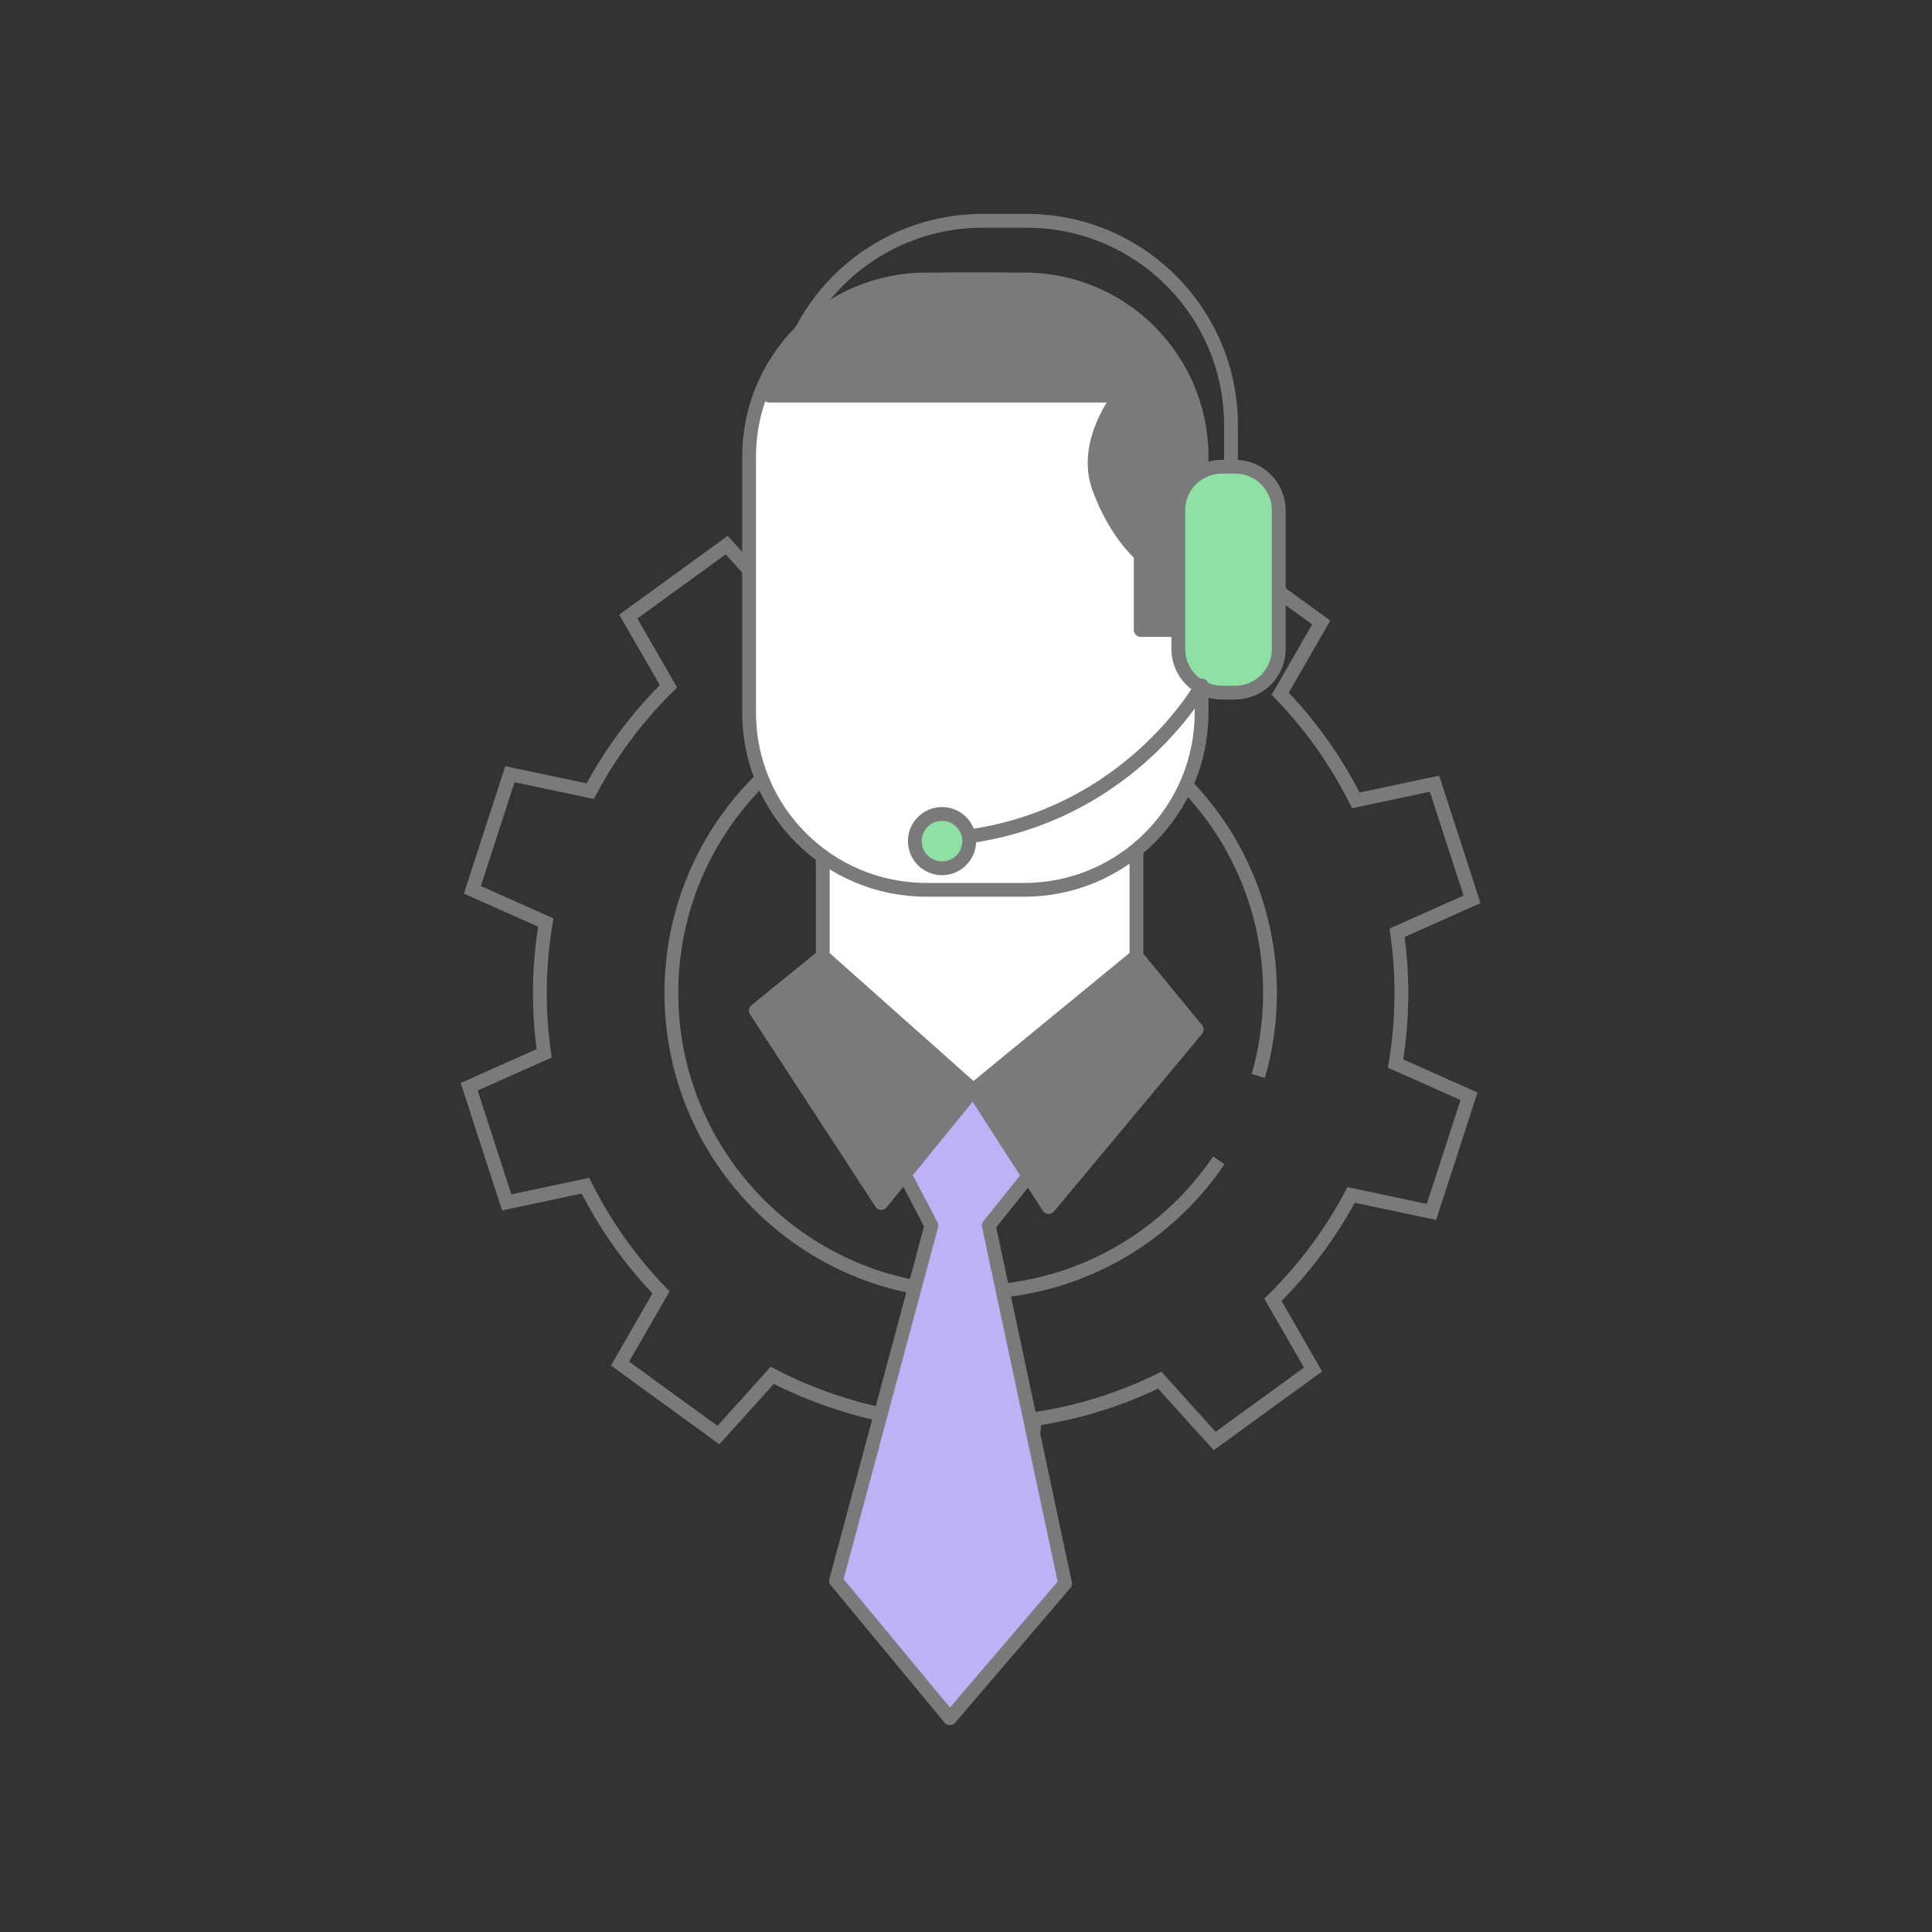 <svg width="140" height="140" viewBox="0 0 140 140" fill="none" xmlns="http://www.w3.org/2000/svg">
<rect x="0" y="0" width="140" height="140" fill="#333333" stroke="none"/>
<path d="M56.64 43.91L52.66 39.5L45.53 44.68L48.44 49.73C46.19 51.95 44.27 54.51 42.77 57.33L36.95 56.1L34.23 64.48L39.55 66.85C39.27 68.52 39.12 70.23 39.12 71.97C39.12 73.45 39.23 74.9 39.43 76.33L34 78.75L36.72 87.13L42.42 85.92C43.85 88.77 45.7 91.38 47.9 93.65L44.93 98.81L52.06 103.99L55.96 99.66C58.73 101.1 61.75 102.14 64.94 102.7L65.56 108.62H74.38L74.99 102.83C78.19 102.35 81.24 101.39 84.04 100.01L88.02 104.42L95.15 99.24L92.24 94.19C94.49 91.97 96.41 89.41 97.91 86.59L103.73 87.82L106.45 79.44L101.13 77.07C101.41 75.4 101.55 73.69 101.55 71.95C101.55 70.47 101.44 69.02 101.24 67.59L106.67 65.17L103.95 56.79L98.25 58C96.82 55.15 94.97 52.54 92.77 50.27L95.74 45.11L88.61 39.93L84.71 44.26C81.94 42.82 78.92 41.78 75.73 41.22L75.11 35.3H66.29L65.68 41.09C64.14 41.32 62.63 41.66 61.18 42.11M88.32 84.08C84.42 89.85 77.82 93.64 70.34 93.64C58.36 93.64 48.65 83.93 48.65 71.95C48.65 59.97 58.36 50.26 70.34 50.26C82.32 50.26 92.03 59.97 92.03 71.95C92.03 74.04 91.73 76.06 91.18 77.97" stroke="#7A7A7A" stroke-miterlimit="10"/>
<path d="M64.172 82.45L67.492 88.81L60.582 114.55L68.832 124.51L77.182 114.75L71.652 88.81L75.842 83.56L68.882 74.42L64.172 82.45Z" fill="#BEB1F5" stroke="#7A7A7A" stroke-miterlimit="10" stroke-linecap="round" stroke-linejoin="round"/>
<path d="M59.62 69.29L54.77 73.23L63.859 87.17L70.529 78.99L75.99 87.47L86.719 74.6L82.35 69.29H59.62Z" fill="#7A7A7A" stroke="#7A7A7A" stroke-miterlimit="10" stroke-linecap="round" stroke-linejoin="round"/>
<path d="M82.351 69.29L70.531 78.99L59.621 69.29V52.62H82.351V69.29Z" fill="white" stroke="#7A7A7A" stroke-miterlimit="10" stroke-linecap="round" stroke-linejoin="round"/>
<path d="M56.402 30.81C56.402 22.63 63.032 16 71.212 16H74.392C82.572 16 89.202 22.63 89.202 30.81V42.01" stroke="#7A7A7A" stroke-miterlimit="10" stroke-linecap="round" stroke-linejoin="round"/>
<path d="M74.221 64.48H67.131C60.031 64.48 54.281 58.73 54.281 51.63V33.1C54.281 26 60.031 20.25 67.131 20.25H74.221C81.321 20.25 87.071 26 87.071 33.1V51.62C87.081 58.72 81.321 64.48 74.221 64.48Z" fill="white" stroke="#7A7A7A" stroke-miterlimit="10" stroke-linecap="round" stroke-linejoin="round"/>
<path d="M87.08 45.65V35.06C87.08 26.88 80.45 20.25 72.27 20.25H69.09C63.2 20.25 58.13 23.7 55.75 28.67H81.15C81.15 28.67 78.42 32 79.63 35.34C80.84 38.67 82.66 40.19 82.66 40.19V45.65H87.08Z" fill="#7A7A7A" stroke="#7A7A7A" stroke-miterlimit="10" stroke-linecap="round" stroke-linejoin="round"/>
<path d="M89.503 50.19H88.543C86.803 50.19 85.383 48.78 85.383 47.03V36.98C85.383 35.24 86.793 33.82 88.543 33.82H89.503C91.243 33.82 92.663 35.23 92.663 36.98V47.03C92.663 48.78 91.243 50.19 89.503 50.19Z" fill="#8FE0A5" stroke="#7A7A7A" stroke-miterlimit="10" stroke-linecap="round" stroke-linejoin="round"/>
<path d="M87.08 49.67C87.08 49.67 81.45 59.89 68.41 60.8" stroke="#7A7A7A" stroke-miterlimit="10" stroke-linecap="round" stroke-linejoin="round"/>
<path d="M68.263 62.92C69.351 62.92 70.233 62.038 70.233 60.95C70.233 59.862 69.351 58.98 68.263 58.98C67.175 58.98 66.293 59.862 66.293 60.95C66.293 62.038 67.175 62.92 68.263 62.92Z" fill="#8FE0A5" stroke="#7A7A7A" stroke-miterlimit="10" stroke-linecap="round" stroke-linejoin="round"/>
</svg>
